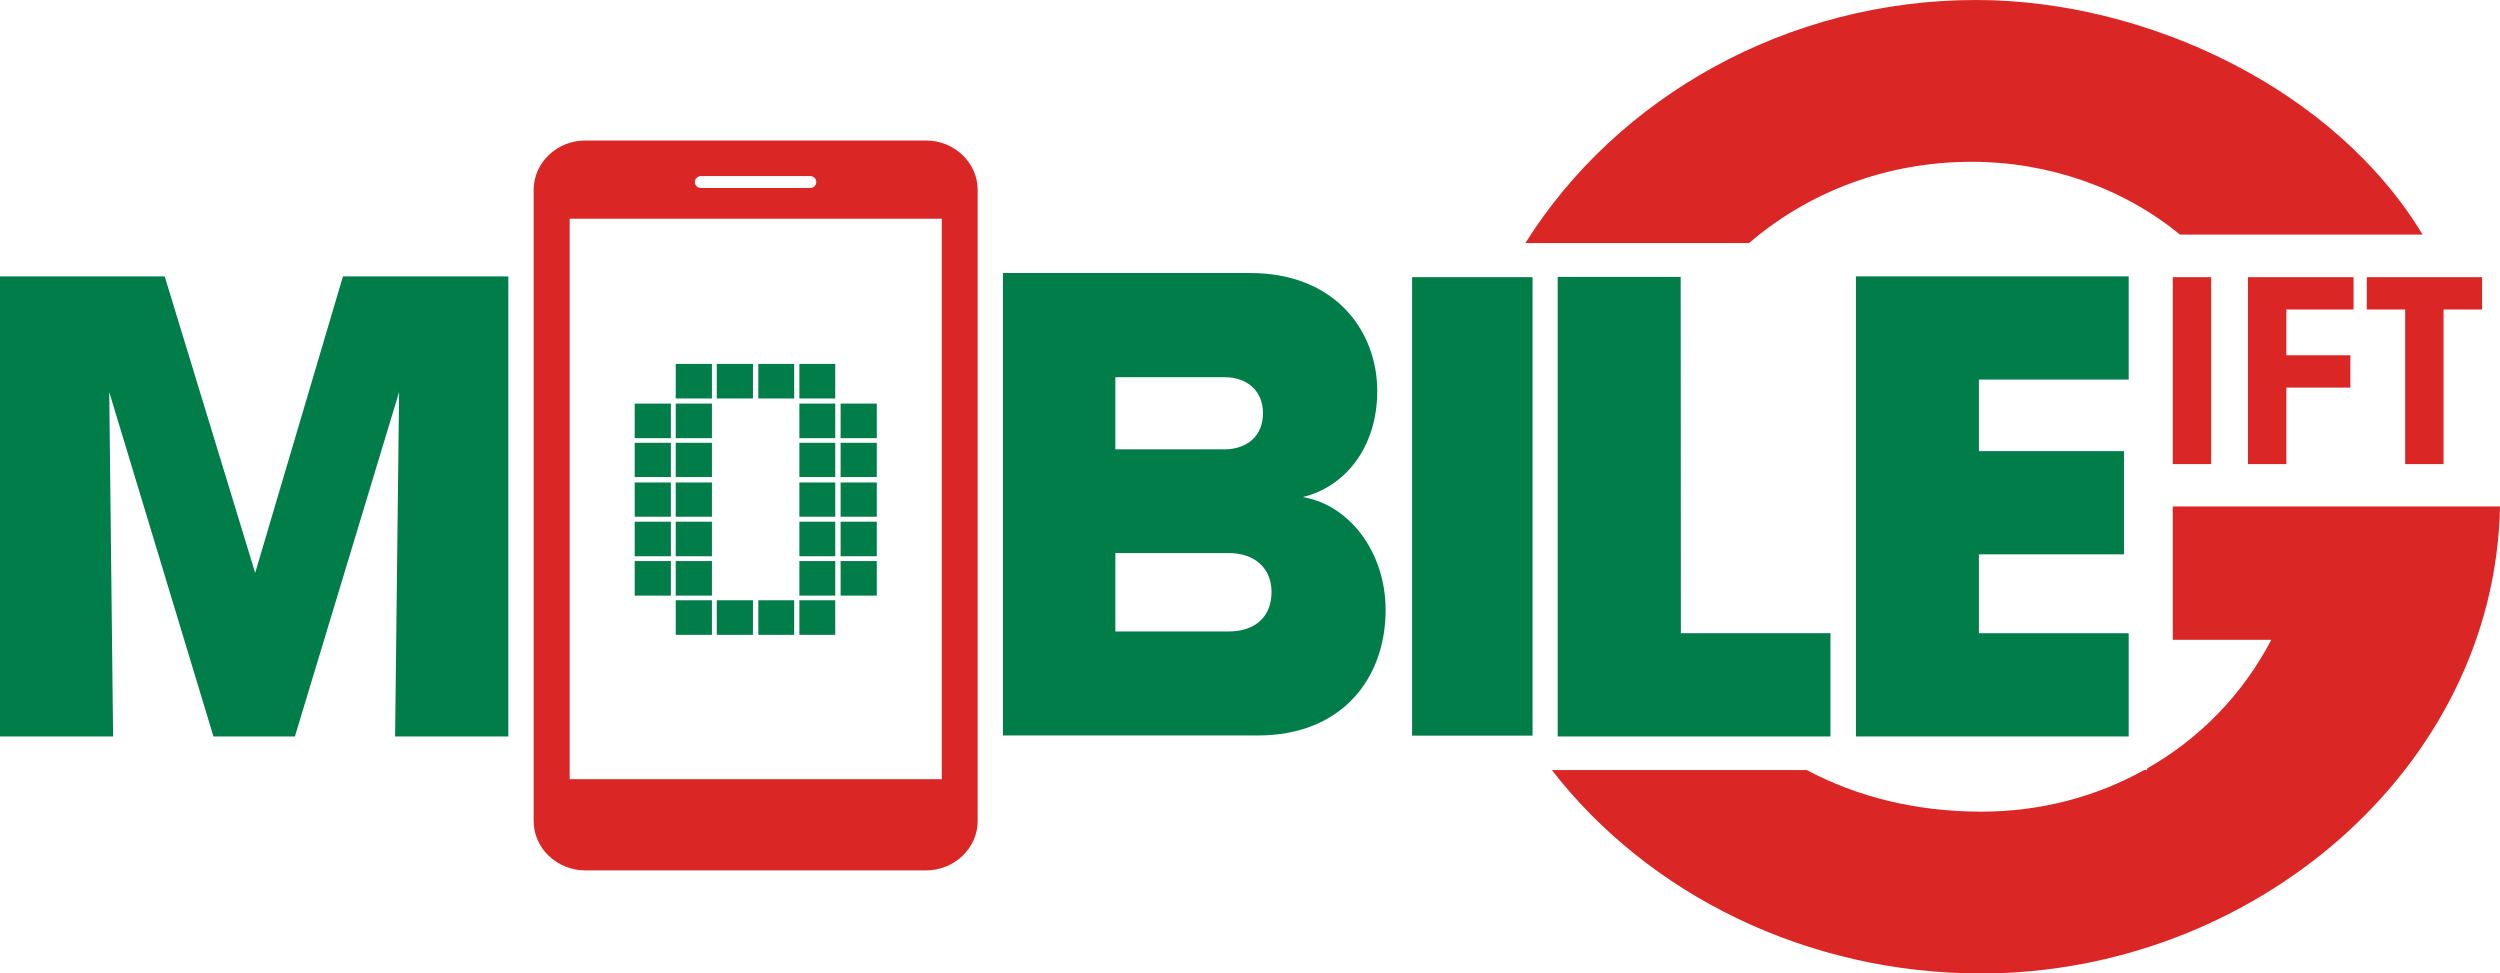 <svg width="113" height="44" viewBox="0 0 113 44" fill="none" xmlns="http://www.w3.org/2000/svg">
<path d="M45.333 33.244V12.34H56.496C60.426 12.34 62.252 15.038 62.252 17.671C62.252 20.275 60.745 22.026 58.882 22.467C60.979 22.814 62.63 24.941 62.63 27.573C62.63 30.611 60.707 33.244 56.844 33.244H45.333ZM57.087 18.677C57.087 17.671 56.375 17.049 55.345 17.049H50.415V20.311H55.345C56.375 20.304 57.087 19.704 57.087 18.677ZM57.473 26.756C57.473 25.722 56.761 24.998 55.526 24.998H50.415V28.543H55.526C56.731 28.543 57.473 27.884 57.473 26.756Z" fill="#007D49"/>
<path d="M63.827 12.528H69.272V33.251H63.827V12.528Z" fill="#007D49"/>
<path d="M83.888 12.492H96.217V17.157H89.447V20.391H96.005V25.056H89.447V28.622H96.217V33.288H83.888V12.492Z" fill="#007D49"/>
<path d="M0 33.288V12.492H7.444L11.534 25.895L15.502 12.492H22.977V33.288H17.858L18.039 17.722L13.329 33.288H9.648L4.938 17.722L5.112 33.288H0Z" fill="#007D49"/>
<path d="M75.975 28.622L75.967 12.514H70.408V33.288H82.737V28.622H75.975Z" fill="#007D49"/>
<path d="M98.21 22.901V28.919H102.663C101.368 31.4 99.414 33.389 97.051 34.734V34.806H96.915C94.734 36.022 92.219 36.687 89.553 36.687C86.653 36.687 83.972 36.036 81.662 34.806H70.143C74.513 40.441 81.67 44 89.546 44C101.799 44 112.765 34.77 113 22.893H98.21V22.901ZM89.137 7.313C92.568 7.313 95.96 8.485 98.535 10.604H109.501C105.541 4.036 97.051 0 89.311 0C80.791 0 73.089 4.383 68.947 10.987H79.057C81.715 8.702 85.222 7.313 89.137 7.313Z" fill="#DB2626"/>
<path d="M41.857 6.351H26.453C25.173 6.351 24.121 7.356 24.121 8.579V37.114C24.121 38.337 25.173 39.342 26.453 39.342H41.857C43.137 39.342 44.19 38.337 44.19 37.114V8.579C44.19 7.356 43.137 6.351 41.857 6.351ZM31.694 7.957H36.616C36.775 7.957 36.897 8.08 36.897 8.232C36.897 8.376 36.775 8.499 36.616 8.499H31.694C31.535 8.499 31.406 8.383 31.406 8.232C31.406 8.08 31.535 7.957 31.694 7.957ZM42.561 35.219H25.749V9.888H42.569V35.219H42.561Z" fill="#DB2626"/>
<path d="M28.688 18.242H30.323V19.805H28.688V18.242ZM28.688 20.015H30.323V21.562H28.688V20.015ZM28.688 21.808H30.323V23.356H28.688V21.808ZM28.688 23.581H30.323V25.143H28.688V23.581ZM28.688 25.36H30.323V26.922H28.688V25.36ZM30.543 16.448H32.179V18.011H30.543V16.448ZM30.543 18.242H32.179V19.805H30.543V18.242ZM30.543 20.015H32.179V21.562H30.543V20.015ZM30.543 21.808H32.179V23.356H30.543V21.808ZM30.543 23.581H32.179V25.143H30.543V23.581ZM30.543 25.36H32.179V26.922H30.543V25.36ZM30.543 27.132H32.179V28.695H30.543V27.132ZM32.398 16.448H34.034V18.011H32.398V16.448ZM32.398 27.132H34.034V28.695H32.398V27.132ZM34.276 16.448H35.897V18.011H34.276V16.448ZM34.276 27.132H35.897V28.695H34.276V27.132ZM36.132 16.448H37.753V18.011H36.132V16.448ZM36.132 18.242H37.753V19.805H36.132V18.242ZM36.132 20.015H37.753V21.562H36.132V20.015ZM36.132 21.808H37.753V23.356H36.132V21.808ZM36.132 23.581H37.753V25.143H36.132V23.581ZM36.132 25.36H37.753V26.922H36.132V25.36ZM36.132 27.132H37.753V28.695H36.132V27.132ZM37.995 18.242H39.631V19.805H37.995V18.242ZM37.995 20.015H39.631V21.562H37.995V20.015ZM37.995 21.808H39.631V23.356H37.995V21.808ZM37.995 23.581H39.631V25.143H37.995V23.581ZM37.995 25.36H39.631V26.922H37.995V25.36Z" fill="#007D49"/>
<path d="M98.21 20.977V12.528H99.944V20.977H98.21Z" fill="#DB2626"/>
<path d="M103.344 13.989V16.058H106.237V17.519H103.344V20.977H101.61V12.528H106.381V13.989H103.344Z" fill="#DB2626"/>
<path d="M110.448 13.989V20.977H108.714V13.989H106.979V12.528H112.19V13.989H110.448Z" fill="#DB2626"/>
</svg>
